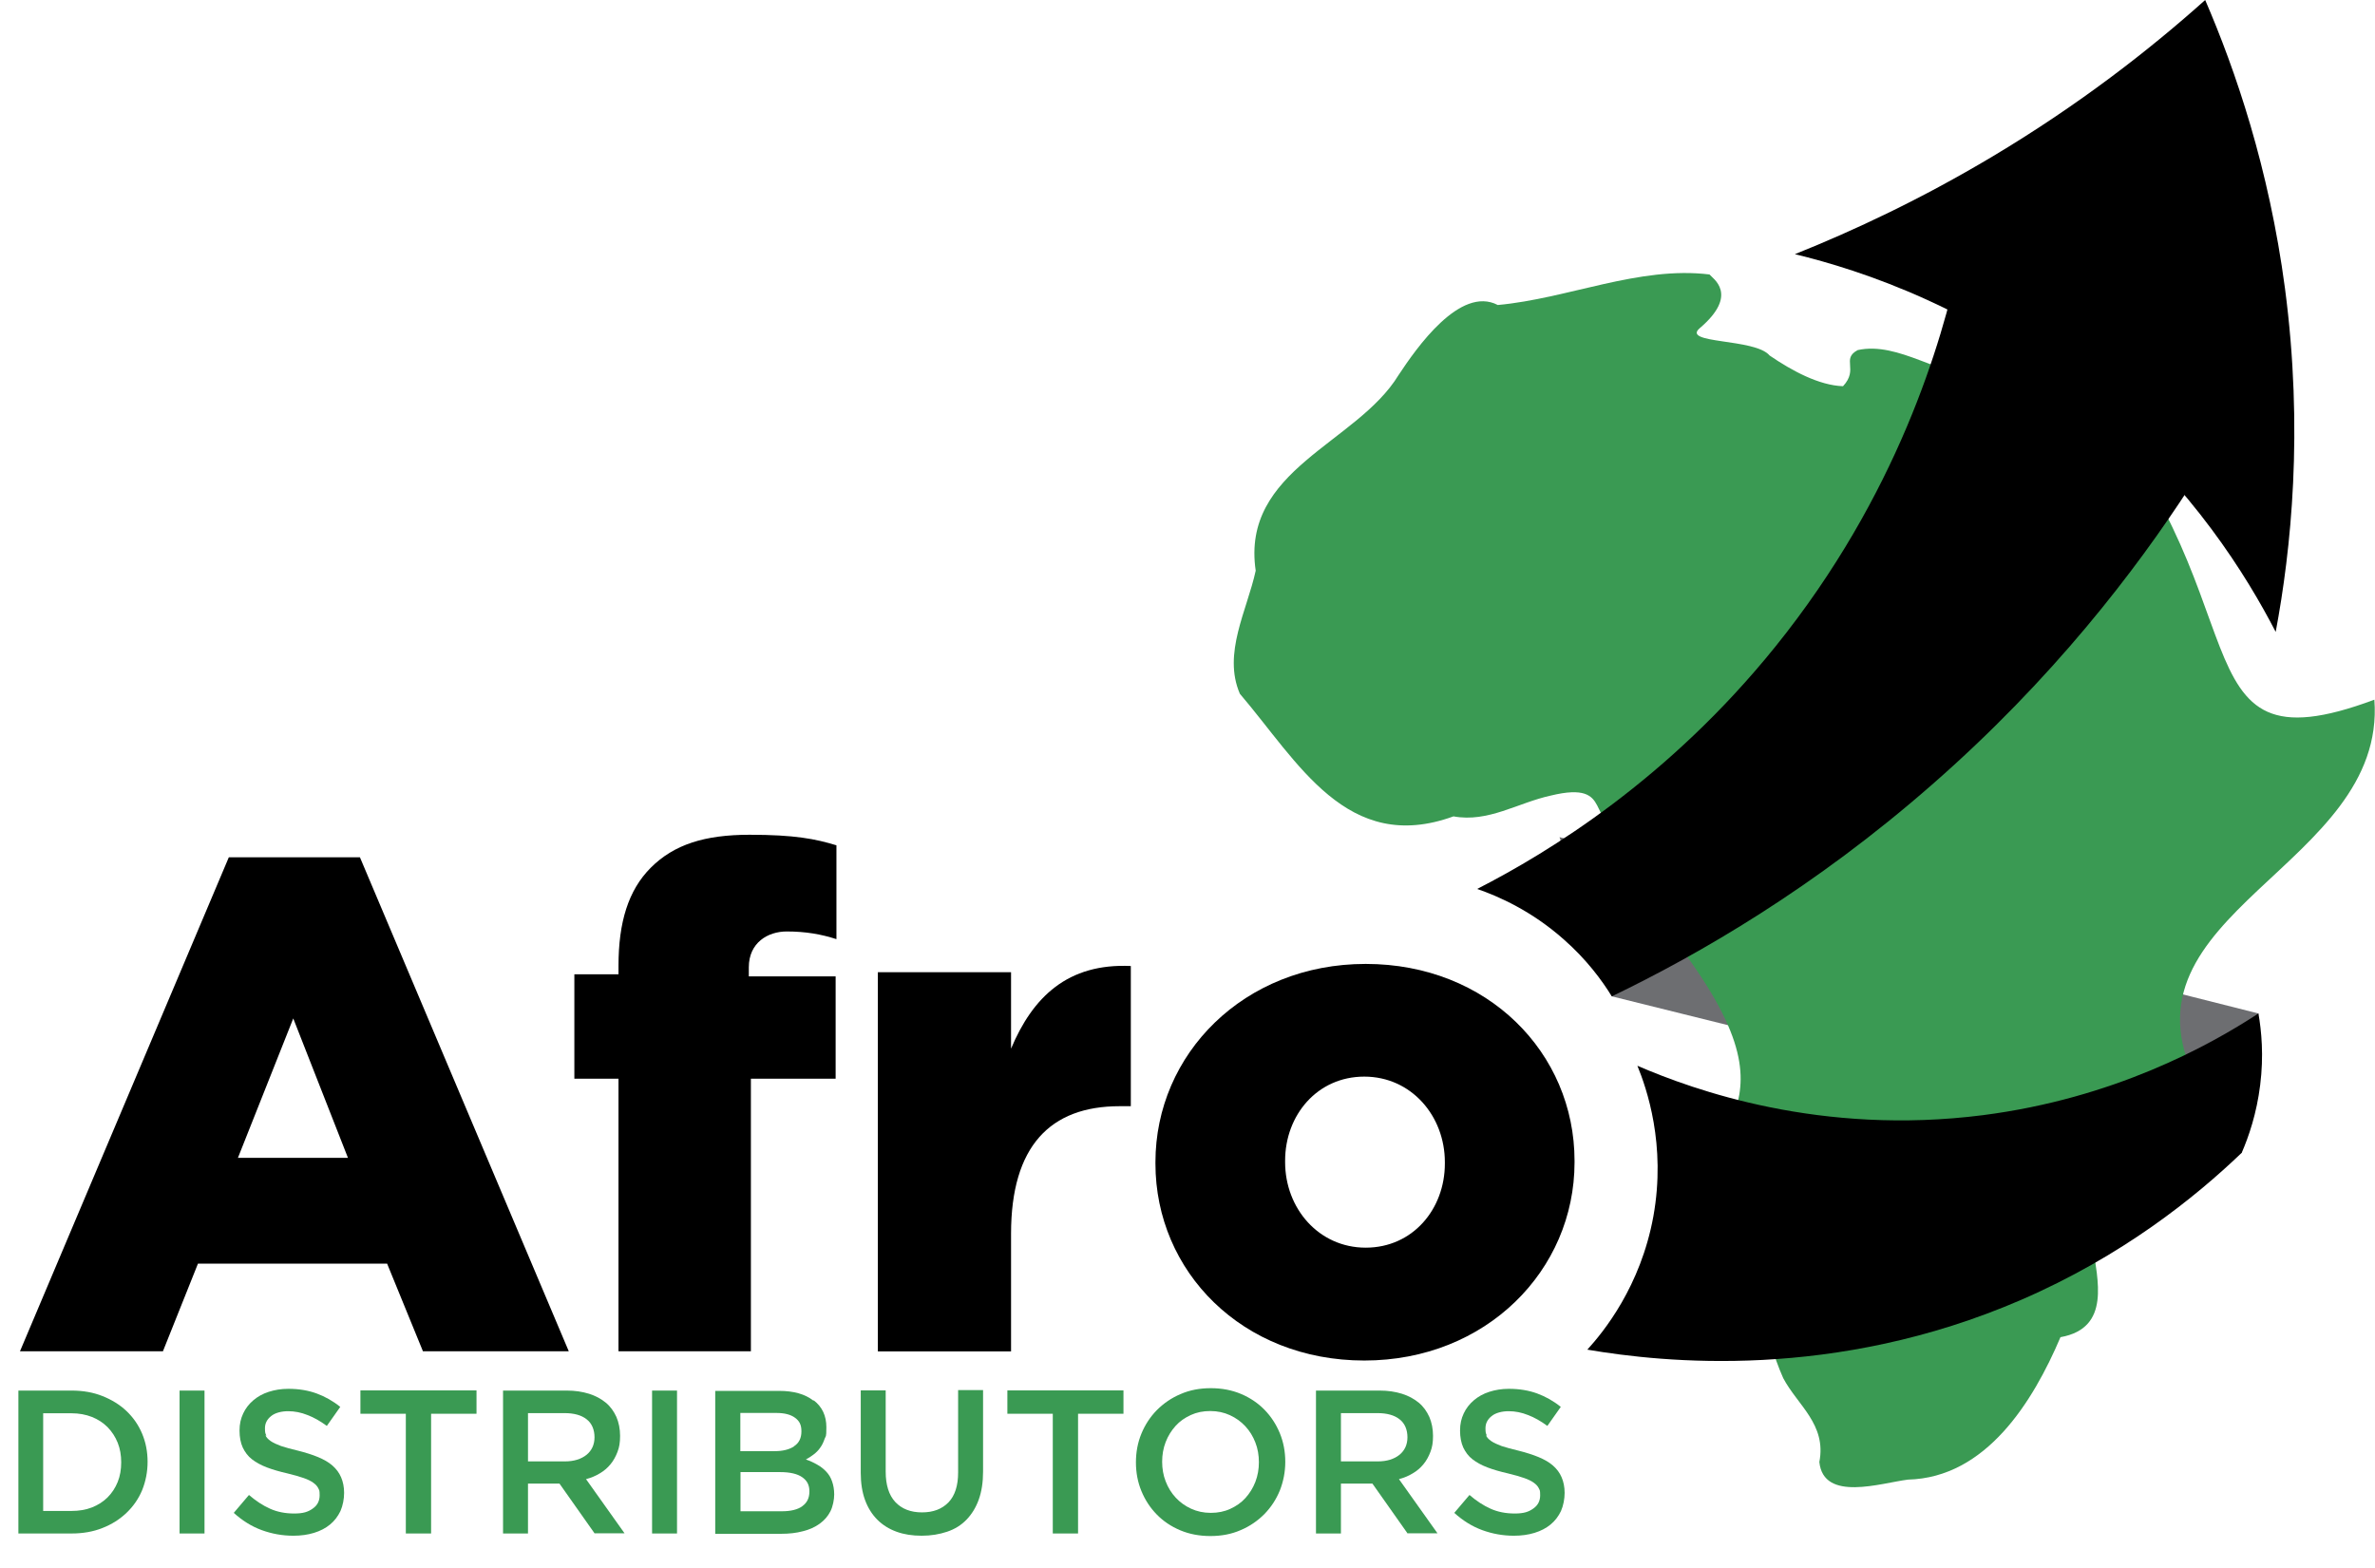 <svg xmlns="http://www.w3.org/2000/svg" id="Layer_2" width="1485.3" height="981" viewBox="0 0 1485.3 981"><defs><style>.cls-1{fill:#3a9a53;}.cls-2{fill:#6d6e71;}</style></defs><g id="Layer_1-2"><g><path class="cls-2" d="m1008.1,623.3c131.3,32.6,262.6,65.2,393.9,97.8,3.5-29,6.9-58,10.4-87.1-145.7-36.8-291.4-73.5-437.1-110.3,10.9,33.2,21.9,66.4,32.8,99.6Z"></path><path class="cls-1" d="m1373.8,676.5c10.8,73-26,62.3-64.9,102.8,2.6,20.9,11.6,51.5-20.3,57.2-17.2,40.4-46.5,87.9-95.4,89.1-16.8,2.1-52.8,14.2-55.4-11,4.6-23.6-13.7-35.6-22.6-52.5-12.3-27.4-15.5-62.2-33.1-86.7-36.5-83,59.8-69.3-41.7-196.3.9-20.6,20.5-77.5-22.7-62.8-28.3,1.6-6.1-28.8-47.9-18.6-20.6,4.5-39.1,17-60.8,13-66.6,24.2-97.2-34.1-133.6-76.7-10.9-25.2,4.5-52.1,9.9-77-9.3-63.3,63.2-79.5,89.3-122.3,11.1-16.8,38.5-56.2,62.1-43.9,43.9-4,88.3-24.5,132.4-19.1,1.8,2.4,18.8,12.4-6.1,33.6-11.7,10,34.6,6.2,43.7,17.1,14.2,9.7,31,18.7,45.9,19.2,10-10.7-1.3-17,9.2-22.6,25.7-5.6,52,17,79.1,17.1,15.9-5.9,35.2-3.9,51.8-.8,128.4,133,62.2,251,192.2,202.4,7.8,104.5-164.6,133.4-111.3,238.8Z"></path><g><path d="m143.1,536.3h82l130.6,309h-91.2l-22.4-54.8h-118.3l-21.9,54.8H12.5l130.6-309Zm74.5,188l-34.2-87.2-34.6,87.2h68.8Z"></path><path d="m386.8,674.8h-27.6v-65.3h27.6v-5.3c0-27.2,6.1-47.3,20.2-61.4,14.5-14.5,33.7-20.6,61.8-20.6s41.2,2.6,54.3,6.6v58.7c-9.6-3.1-19.3-4.8-31.1-4.8s-23.7,7-23.7,22.4v5.7h54.3v64h-53v170.5h-82.8v-170.5Z"></path><path d="m549,608.2h83.3v47.8c13.6-32.4,35.5-53.5,74.9-51.7v87.7h-7c-43.4,0-67.9,25-67.9,79.8v73.6h-83.3v-237.1Z"></path><path d="m722.6,727.9v-.9c0-67.5,55.2-124,131.5-124s130.6,55.7,130.6,123.2v.9c0,67.5-55.2,124-131.5,124s-130.6-55.7-130.6-123.2Zm181,0v-.9c0-28.9-21-53.5-50.4-53.5s-49.5,24.1-49.5,52.6v.9c0,28.9,21,53.5,50.4,53.5s49.5-24.1,49.5-52.6Z"></path></g><g><path class="cls-1" d="m88.9,932.2c-2.3,5.5-5.6,10.2-9.8,14.2-4.2,4-9.2,7.2-15.1,9.5-5.8,2.3-12.2,3.4-19.2,3.4H11.5v-89.4h33.3c7,0,13.4,1.1,19.2,3.4,5.8,2.3,10.9,5.4,15.1,9.4,4.2,4,7.5,8.7,9.8,14.2,2.3,5.5,3.4,11.3,3.4,17.6s-1.2,12.2-3.4,17.7Zm-15.3-29.7c-1.5-3.7-3.6-6.9-6.3-9.7-2.7-2.7-6-4.9-9.8-6.4-3.8-1.5-8.1-2.3-12.8-2.3h-17.7v61.1h17.7c4.7,0,9-.7,12.8-2.2,3.8-1.5,7.1-3.6,9.8-6.3,2.7-2.7,4.8-5.9,6.3-9.6,1.5-3.7,2.2-7.8,2.2-12.3s-.7-8.5-2.2-12.3Z"></path><path class="cls-1" d="m127.9,869.9v89.4h-15.6v-89.4h15.6Z"></path><path class="cls-1" d="m166,897.9c.6,1.3,1.7,2.5,3.3,3.6,1.6,1.1,3.8,2.1,6.5,3.1,2.8.9,6.3,1.9,10.6,2.9,4.7,1.2,8.9,2.5,12.5,4,3.6,1.5,6.6,3.2,9,5.3,2.4,2.1,4.2,4.5,5.4,7.3,1.2,2.8,1.9,6,1.9,9.8s-.8,8-2.3,11.4c-1.6,3.3-3.7,6.1-6.5,8.4-2.8,2.3-6.1,4-10,5.2-3.9,1.2-8.2,1.8-12.9,1.8-6.9,0-13.5-1.2-19.8-3.5-6.3-2.3-12.1-5.9-17.5-10.8l9.5-11.2c4.3,3.7,8.7,6.6,13.2,8.6,4.4,2,9.5,3,15.1,3s8.7-1,11.6-3.1c2.9-2,4.3-4.8,4.3-8.3s-.3-3.1-.8-4.3c-.6-1.3-1.6-2.4-3.1-3.5-1.5-1.1-3.5-2.1-6.1-3-2.6-.9-6-1.9-10.2-2.9-4.8-1.1-9-2.3-12.7-3.7-3.7-1.4-6.8-3.1-9.4-5.1s-4.4-4.5-5.8-7.4c-1.3-2.9-2-6.4-2-10.6s.8-7.5,2.3-10.7c1.5-3.2,3.6-5.9,6.3-8.2s5.9-4.1,9.6-5.3c3.7-1.2,7.8-1.9,12.3-1.9,6.6,0,12.5,1,17.7,2.9,5.2,1.9,10.2,4.7,14.8,8.4l-8.4,11.9c-4.1-3-8.1-5.3-12.1-6.8-4-1.6-8-2.4-12.1-2.4s-8.2,1-10.7,3.1c-2.6,2.1-3.8,4.6-3.8,7.6s.3,3.3.9,4.6Z"></path><path class="cls-1" d="m269.6,959.3h-15.8v-74.9h-28.4v-14.6h72.6v14.6h-28.4v74.9Z"></path><path class="cls-1" d="m371.9,959.3l-22-31.2h-19.7v31.2h-15.6v-89.4h39.9c5.1,0,9.7.7,13.9,2,4.1,1.3,7.6,3.2,10.5,5.6,2.9,2.4,5,5.4,6.6,8.9,1.5,3.5,2.3,7.5,2.3,11.8s-.5,7.1-1.6,10c-1.1,2.9-2.5,5.5-4.4,7.8-1.9,2.3-4.1,4.2-6.7,5.7-2.6,1.6-5.5,2.8-8.6,3.6l24.1,33.9h-18.5Zm-5.1-71.5c-3.2-2.5-7.8-3.8-13.7-3.8h-22.9v30.2h23.1c5.6,0,10.1-1.4,13.5-4.1,3.3-2.7,5-6.4,5-11s-1.6-8.7-4.9-11.2Z"></path><path class="cls-1" d="m423.4,869.9v89.4h-15.6v-89.4h15.6Z"></path><path class="cls-1" d="m508.9,876c5.3,4.1,7.9,9.7,7.9,16.8s-.4,5.2-1.1,7.3c-.7,2.1-1.6,4-2.8,5.6-1.1,1.6-2.5,3-4.1,4.2-1.6,1.2-3.1,2.2-4.8,3.1,2.6.9,5,2,7.2,3.3,2.2,1.2,4,2.7,5.6,4.4,1.6,1.7,2.8,3.7,3.6,6.1.8,2.3,1.3,5,1.3,8.1s-.8,7.5-2.4,10.6c-1.6,3.1-3.8,5.6-6.7,7.7-2.9,2.1-6.4,3.7-10.5,4.7-4.1,1.1-8.6,1.6-13.5,1.6h-41.3v-89.4h40c9,0,16.2,2,21.4,6.1Zm-12.3,28.7c3.1-2,4.6-5.1,4.6-9.3s-1.3-6.5-4-8.5c-2.7-2-6.6-3-11.7-3h-22.5v23.9h21.4c5.1,0,9.2-1,12.2-3Zm5,37.6c3.1-2.1,4.6-5.2,4.6-9.3s-1.5-6.8-4.5-8.9c-3-2.1-7.6-3.2-13.8-3.2h-24.8v24.5h26c5.3,0,9.6-1,12.6-3.1Z"></path><path class="cls-1" d="m614.8,920.6c0,6.6-.9,12.5-2.7,17.5-1.8,5-4.4,9.2-7.7,12.6-3.3,3.4-7.3,5.9-12.1,7.5s-10,2.5-15.9,2.5-11-.8-15.7-2.5c-4.7-1.7-8.7-4.2-12-7.5-3.3-3.3-5.9-7.4-7.7-12.3-1.8-4.9-2.7-10.6-2.7-17.1v-51.5h15.6v50.8c0,8.3,2,14.7,6,19,4,4.3,9.6,6.5,16.7,6.5s12.5-2.1,16.6-6.3c4-4.2,6-10.4,6-18.7v-51.5h15.6v50.7Z"></path><path class="cls-1" d="m674.2,959.3h-15.8v-74.9h-28.4v-14.6h72.6v14.6h-28.4v74.9Z"></path><path class="cls-1" d="m800.4,932.4c-2.3,5.6-5.5,10.5-9.7,14.8-4.2,4.2-9.1,7.6-14.8,10-5.7,2.5-12,3.7-18.9,3.7s-13.2-1.2-18.9-3.6c-5.7-2.4-10.6-5.7-14.7-9.9-4.1-4.2-7.3-9.1-9.6-14.7-2.3-5.6-3.4-11.6-3.4-17.9s1.1-12.3,3.4-17.9c2.3-5.6,5.5-10.5,9.7-14.8,4.2-4.2,9.1-7.6,14.8-10,5.7-2.5,12-3.7,18.9-3.7s13.2,1.2,18.9,3.6c5.7,2.4,10.6,5.7,14.7,9.9,4.1,4.2,7.3,9.1,9.6,14.7,2.3,5.6,3.4,11.6,3.4,17.9s-1.2,12.3-3.4,17.9Zm-15.3-30c-1.5-3.9-3.6-7.3-6.3-10.2-2.7-2.9-5.9-5.2-9.6-6.9-3.7-1.7-7.8-2.6-12.3-2.6s-8.5.8-12.2,2.5c-3.7,1.7-6.9,3.9-9.5,6.8-2.6,2.9-4.7,6.2-6.2,10.1-1.5,3.9-2.2,8-2.2,12.3s.7,8.5,2.2,12.3c1.5,3.9,3.6,7.3,6.3,10.2,2.7,2.9,5.9,5.2,9.6,6.9,3.7,1.7,7.8,2.6,12.3,2.6s8.5-.8,12.2-2.5c3.7-1.7,6.9-3.9,9.5-6.8,2.6-2.9,4.7-6.2,6.2-10.1,1.5-3.9,2.2-8,2.2-12.3s-.7-8.5-2.2-12.3Z"></path><path class="cls-1" d="m880.3,959.3l-22-31.2h-19.7v31.2h-15.6v-89.4h39.9c5.1,0,9.7.7,13.9,2,4.1,1.3,7.6,3.2,10.5,5.6,2.9,2.4,5,5.4,6.6,8.9,1.5,3.5,2.3,7.5,2.3,11.8s-.5,7.1-1.6,10c-1.1,2.9-2.5,5.5-4.4,7.8-1.9,2.3-4.1,4.2-6.7,5.7-2.6,1.6-5.5,2.8-8.6,3.6l24.1,33.9h-18.5Zm-5.1-71.5c-3.2-2.5-7.8-3.8-13.7-3.8h-22.9v30.2h23.1c5.6,0,10.1-1.4,13.5-4.1,3.3-2.7,5-6.4,5-11s-1.6-8.7-4.9-11.2Z"></path><path class="cls-1" d="m929.3,897.9c.6,1.3,1.7,2.5,3.3,3.6,1.6,1.1,3.8,2.1,6.5,3.1,2.8.9,6.3,1.9,10.6,2.9,4.7,1.2,8.9,2.5,12.5,4,3.6,1.5,6.6,3.2,9,5.3,2.4,2.1,4.2,4.5,5.4,7.3,1.2,2.8,1.9,6,1.9,9.8s-.8,8-2.3,11.4c-1.6,3.3-3.7,6.1-6.5,8.4-2.8,2.3-6.1,4-10,5.2-3.9,1.2-8.2,1.8-12.9,1.8-6.9,0-13.5-1.2-19.8-3.5-6.3-2.3-12.1-5.9-17.5-10.8l9.5-11.2c4.3,3.7,8.7,6.6,13.2,8.6,4.4,2,9.5,3,15.1,3s8.7-1,11.6-3.1c2.9-2,4.3-4.8,4.3-8.3s-.3-3.1-.8-4.3c-.6-1.3-1.6-2.4-3.1-3.5-1.5-1.1-3.5-2.1-6.1-3-2.6-.9-6-1.9-10.2-2.9-4.8-1.1-9-2.3-12.7-3.7-3.7-1.4-6.8-3.1-9.4-5.1s-4.4-4.5-5.8-7.4c-1.3-2.9-2-6.4-2-10.6s.8-7.5,2.3-10.7c1.5-3.2,3.6-5.9,6.3-8.2s5.9-4.1,9.6-5.3c3.7-1.2,7.8-1.9,12.3-1.9,6.6,0,12.5,1,17.7,2.9,5.2,1.9,10.2,4.7,14.8,8.4l-8.4,11.9c-4.1-3-8.1-5.3-12.1-6.8-4-1.6-8-2.4-12.1-2.4s-8.2,1-10.7,3.1c-2.6,2.1-3.8,4.6-3.8,7.6s.3,3.3.9,4.6Z"></path></g><path d="m1402,721.1c-29.3,28.1-74.8,64.7-138.1,92.1-116.8,50.5-223.5,39.2-271.2,31.1,10.1-11.1,33.3-39.5,41.3-83.4,8.1-44.9-4.3-80.3-10-94.2,35.2,15.2,114.7,43.9,216.2,30.9,81.6-10.5,141-43.2,172.2-63.6,1.9,10.8,3.4,26.4,1.1,44.7-2.2,17.9-7.2,32.4-11.5,42.3Z"></path><path d="m1369.4,304.8c-33.7,51.9-85.4,119.8-161.2,186.1-73.5,64.4-145.4,106-200.2,132.4-6.2-10.1-15.8-23.1-30-35.6-20.3-18-40.9-27-54.2-31.6,44.9-23,119.7-68.7,186.5-151.6,76.4-94.8,104.2-190.7,115.1-241.7,48,47.3,95.9,94.7,143.9,142Z"></path><path d="m1122.5,159c40.9,9.9,116.1,34.1,189.4,96.2,59.3,50.2,93.1,104.9,111.3,140.1,9.6-51.2,17.5-126,5.8-214.9-10-75.4-31-136.6-49.9-180.4-34.5,30.9-78.6,65.4-133.2,98-44.4,26.5-86.4,46.2-123.4,61Z"></path></g></g></svg>